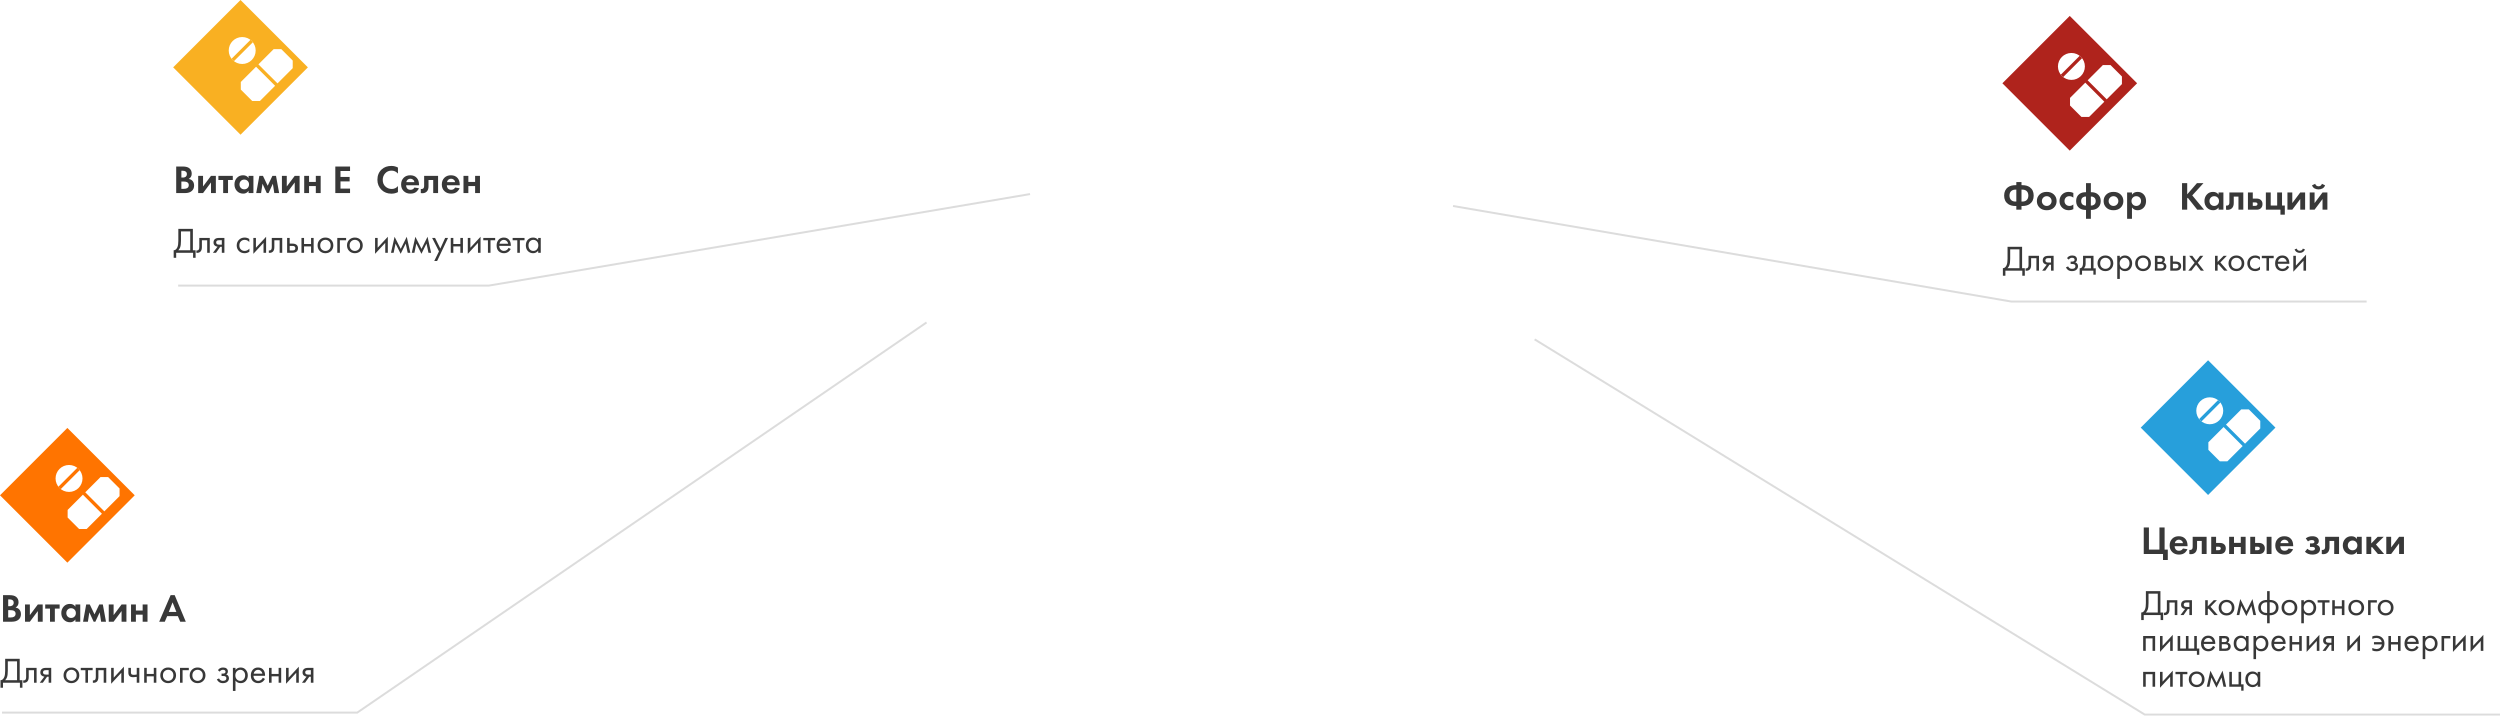 <?xml version="1.0" encoding="UTF-8"?> <svg xmlns="http://www.w3.org/2000/svg" width="1256" height="360" viewBox="0 0 1256 360" fill="none"><path d="M1008.59 123.994H1015.9V134.74H1017.27V138.52H1016.01V136H1007.51V138.52H1006.25V134.74C1006.66 134.752 1007.03 134.608 1007.37 134.308C1007.7 133.996 1007.97 133.6 1008.16 133.12C1008.45 132.388 1008.59 131.338 1008.59 129.97V123.994ZM1009.92 125.254V129.97C1009.92 131.446 1009.78 132.562 1009.49 133.318C1009.29 133.858 1008.98 134.332 1008.57 134.74H1014.57V125.254H1009.92ZM1024.39 128.53V136H1023.09V129.718H1020.43V133.084C1020.43 134.056 1020.24 134.776 1019.85 135.244C1019.42 135.772 1018.82 136.036 1018.05 136.036C1017.96 136.036 1017.83 136.024 1017.66 136V134.812C1017.78 134.836 1017.87 134.848 1017.95 134.848C1018.37 134.848 1018.68 134.686 1018.88 134.362C1019.05 134.098 1019.13 133.672 1019.13 133.084V128.53H1024.39ZM1025.98 136L1028.3 132.922C1028.23 132.922 1028.13 132.91 1027.99 132.886C1027.87 132.862 1027.69 132.802 1027.45 132.706C1027.21 132.61 1027.02 132.484 1026.86 132.328C1026.46 131.956 1026.27 131.458 1026.27 130.834C1026.27 130.126 1026.49 129.568 1026.93 129.16C1027.38 128.74 1028.11 128.53 1029.13 128.53H1031.74V136H1030.44V132.994H1029.65L1027.53 136H1025.98ZM1030.44 131.914V129.682H1029.24C1028.67 129.682 1028.28 129.748 1028.07 129.88C1027.75 130.084 1027.6 130.39 1027.6 130.798C1027.6 131.206 1027.75 131.506 1028.07 131.698C1028.29 131.842 1028.68 131.914 1029.22 131.914H1030.44ZM1039.36 130.438L1038.46 129.7C1038.75 129.28 1039.07 128.968 1039.42 128.764C1039.88 128.488 1040.43 128.35 1041.05 128.35C1041.81 128.35 1042.4 128.524 1042.82 128.872C1043.25 129.244 1043.47 129.718 1043.47 130.294C1043.47 130.99 1043.18 131.512 1042.62 131.86C1042.98 131.944 1043.27 132.106 1043.48 132.346C1043.83 132.718 1044.01 133.174 1044.01 133.714C1044.01 134.518 1043.68 135.16 1043.03 135.64C1042.51 136.024 1041.8 136.216 1040.91 136.216C1040.12 136.216 1039.45 136.006 1038.91 135.586C1038.5 135.286 1038.17 134.86 1037.92 134.308L1039.04 133.84C1039.17 134.176 1039.39 134.458 1039.7 134.686C1040.04 134.938 1040.45 135.064 1040.93 135.064C1041.49 135.064 1041.91 134.968 1042.19 134.776C1042.54 134.548 1042.71 134.2 1042.71 133.732C1042.71 133.348 1042.56 133.06 1042.26 132.868C1042.01 132.7 1041.6 132.616 1041.04 132.616H1040.28V131.428H1040.91C1041.37 131.428 1041.69 131.362 1041.88 131.23C1042.15 131.062 1042.28 130.834 1042.28 130.546C1042.28 130.21 1042.17 129.952 1041.95 129.772C1041.75 129.592 1041.43 129.502 1041 129.502C1040.63 129.502 1040.29 129.598 1039.97 129.79C1039.71 129.958 1039.51 130.174 1039.36 130.438ZM1046.52 128.53H1051.78V134.812H1052.9V137.98H1051.71V136H1046.02V137.98H1044.83V134.812C1045.46 134.8 1045.92 134.476 1046.22 133.84C1046.42 133.42 1046.52 132.76 1046.52 131.86V128.53ZM1050.48 134.812V129.718H1047.82V132.526C1047.82 133.522 1047.52 134.284 1046.92 134.812H1050.48ZM1060.58 135.1C1059.84 135.844 1058.9 136.216 1057.76 136.216C1056.62 136.216 1055.67 135.844 1054.91 135.1C1054.17 134.356 1053.8 133.42 1053.8 132.292C1053.8 131.152 1054.17 130.21 1054.91 129.466C1055.67 128.722 1056.62 128.35 1057.76 128.35C1058.9 128.35 1059.84 128.722 1060.58 129.466C1061.34 130.21 1061.72 131.152 1061.72 132.292C1061.72 133.42 1061.34 134.356 1060.58 135.1ZM1059.61 130.24C1059.11 129.748 1058.49 129.502 1057.76 129.502C1057.02 129.502 1056.4 129.754 1055.88 130.258C1055.38 130.75 1055.13 131.428 1055.13 132.292C1055.13 133.156 1055.39 133.834 1055.9 134.326C1056.42 134.818 1057.04 135.064 1057.76 135.064C1058.48 135.064 1059.09 134.818 1059.61 134.326C1060.13 133.834 1060.38 133.156 1060.38 132.292C1060.38 131.416 1060.13 130.732 1059.61 130.24ZM1065 134.956V140.14H1063.7V128.53H1065V129.574C1065.66 128.758 1066.51 128.35 1067.55 128.35C1068.67 128.35 1069.55 128.746 1070.2 129.538C1070.86 130.318 1071.19 131.242 1071.19 132.31C1071.19 133.39 1070.87 134.314 1070.22 135.082C1069.57 135.838 1068.7 136.216 1067.61 136.216C1066.52 136.216 1065.65 135.796 1065 134.956ZM1067.43 135.064C1068.16 135.064 1068.75 134.8 1069.19 134.272C1069.64 133.732 1069.86 133.078 1069.86 132.31C1069.86 131.446 1069.61 130.762 1069.12 130.258C1068.63 129.754 1068.06 129.502 1067.41 129.502C1066.76 129.502 1066.19 129.754 1065.68 130.258C1065.18 130.762 1064.93 131.44 1064.93 132.292C1064.93 133.072 1065.15 133.732 1065.61 134.272C1066.08 134.8 1066.68 135.064 1067.43 135.064ZM1079.5 135.1C1078.75 135.844 1077.81 136.216 1076.67 136.216C1075.53 136.216 1074.58 135.844 1073.83 135.1C1073.08 134.356 1072.71 133.42 1072.71 132.292C1072.71 131.152 1073.08 130.21 1073.83 129.466C1074.58 128.722 1075.53 128.35 1076.67 128.35C1077.81 128.35 1078.75 128.722 1079.5 129.466C1080.25 130.21 1080.63 131.152 1080.63 132.292C1080.63 133.42 1080.25 134.356 1079.5 135.1ZM1078.52 130.24C1078.02 129.748 1077.4 129.502 1076.67 129.502C1075.94 129.502 1075.31 129.754 1074.8 130.258C1074.29 130.75 1074.04 131.428 1074.04 132.292C1074.04 133.156 1074.3 133.834 1074.82 134.326C1075.33 134.818 1075.95 135.064 1076.67 135.064C1077.39 135.064 1078.01 134.818 1078.52 134.326C1079.04 133.834 1079.3 133.156 1079.3 132.292C1079.3 131.416 1079.04 130.732 1078.52 130.24ZM1082.62 128.53H1085.44C1086.13 128.53 1086.65 128.674 1087.01 128.962C1087.44 129.31 1087.66 129.778 1087.66 130.366C1087.66 131.014 1087.39 131.512 1086.85 131.86C1087.22 131.956 1087.53 132.124 1087.78 132.364C1088.18 132.748 1088.38 133.228 1088.38 133.804C1088.38 134.524 1088.12 135.088 1087.6 135.496C1087.16 135.832 1086.57 136 1085.84 136H1082.62V128.53ZM1083.91 131.572H1085.28C1085.63 131.572 1085.9 131.5 1086.11 131.356C1086.35 131.176 1086.47 130.918 1086.47 130.582C1086.47 130.282 1086.35 130.042 1086.11 129.862C1085.93 129.742 1085.58 129.682 1085.06 129.682H1083.91V131.572ZM1083.91 134.848H1085.51C1086.07 134.848 1086.46 134.764 1086.68 134.596C1086.97 134.38 1087.12 134.104 1087.12 133.768C1087.12 133.408 1086.99 133.126 1086.74 132.922C1086.51 132.742 1086.12 132.652 1085.57 132.652H1083.91V134.848ZM1090.35 136V128.53H1091.65V131.392H1092.98C1094.01 131.392 1094.77 131.638 1095.25 132.13C1095.63 132.514 1095.82 133.036 1095.82 133.696C1095.82 134.392 1095.6 134.95 1095.16 135.37C1094.71 135.79 1093.98 136 1092.96 136H1090.35ZM1091.65 134.848H1092.85C1093.39 134.848 1093.78 134.782 1094 134.65C1094.33 134.434 1094.49 134.116 1094.49 133.696C1094.49 133.264 1094.33 132.952 1094.02 132.76C1093.81 132.616 1093.42 132.544 1092.87 132.544H1091.65V134.848ZM1096.72 136V128.53H1098.02V136H1096.72ZM1099.38 136L1102.56 132.004L1099.85 128.53H1101.43L1103.36 131.068L1105.32 128.53H1106.9L1104.17 132.022L1107.26 136H1105.68L1103.32 132.958L1100.96 136H1099.38ZM1112.83 128.53H1114.13V131.59L1117.15 128.53H1118.74L1115.5 131.86L1119.13 136H1117.44L1114.53 132.724L1114.13 133.102V136H1112.83V128.53ZM1126.39 135.1C1125.65 135.844 1124.71 136.216 1123.57 136.216C1122.43 136.216 1121.48 135.844 1120.72 135.1C1119.98 134.356 1119.61 133.42 1119.61 132.292C1119.61 131.152 1119.98 130.21 1120.72 129.466C1121.48 128.722 1122.43 128.35 1123.57 128.35C1124.71 128.35 1125.65 128.722 1126.39 129.466C1127.15 130.21 1127.53 131.152 1127.53 132.292C1127.53 133.42 1127.15 134.356 1126.39 135.1ZM1125.42 130.24C1124.92 129.748 1124.3 129.502 1123.57 129.502C1122.84 129.502 1122.21 129.754 1121.7 130.258C1121.19 130.75 1120.94 131.428 1120.94 132.292C1120.94 133.156 1121.2 133.834 1121.71 134.326C1122.23 134.818 1122.85 135.064 1123.57 135.064C1124.29 135.064 1124.91 134.818 1125.42 134.326C1125.94 133.834 1126.2 133.156 1126.2 132.292C1126.2 131.416 1125.94 130.732 1125.42 130.24ZM1135.37 129.07V130.618C1134.78 129.874 1134 129.502 1133.03 129.502C1132.29 129.502 1131.67 129.754 1131.15 130.258C1130.64 130.75 1130.38 131.428 1130.38 132.292C1130.38 133.156 1130.64 133.834 1131.15 134.326C1131.67 134.818 1132.29 135.064 1133.01 135.064C1133.97 135.064 1134.77 134.674 1135.42 133.894V135.442C1134.71 135.958 1133.92 136.216 1133.04 136.216C1131.88 136.216 1130.92 135.85 1130.16 135.118C1129.42 134.374 1129.05 133.438 1129.05 132.31C1129.05 131.17 1129.43 130.228 1130.18 129.484C1130.94 128.728 1131.89 128.35 1133.04 128.35C1133.91 128.35 1134.68 128.59 1135.37 129.07ZM1142.3 129.718H1139.96V136H1138.67V129.718H1136.33V128.53H1142.3V129.718ZM1149.03 133.498L1150.11 134.092C1149.86 134.572 1149.56 134.974 1149.2 135.298C1148.51 135.91 1147.68 136.216 1146.71 136.216C1145.7 136.216 1144.83 135.892 1144.1 135.244C1143.38 134.584 1143.02 133.606 1143.02 132.31C1143.02 131.17 1143.35 130.228 1143.99 129.484C1144.65 128.728 1145.54 128.35 1146.64 128.35C1147.89 128.35 1148.83 128.806 1149.47 129.718C1149.97 130.438 1150.2 131.374 1150.17 132.526H1144.35C1144.37 133.282 1144.6 133.894 1145.06 134.362C1145.51 134.83 1146.07 135.064 1146.73 135.064C1147.32 135.064 1147.83 134.884 1148.26 134.524C1148.6 134.236 1148.85 133.894 1149.03 133.498ZM1144.44 131.446H1148.84C1148.73 130.858 1148.47 130.39 1148.06 130.042C1147.67 129.682 1147.19 129.502 1146.64 129.502C1146.1 129.502 1145.62 129.688 1145.2 130.06C1144.79 130.42 1144.54 130.882 1144.44 131.446ZM1152.16 128.53H1153.45V133.462L1158.56 127.954V136H1157.27V131.014L1152.16 136.522V128.53ZM1152.8 125.308L1153.88 124.894C1154.1 125.614 1154.61 125.974 1155.41 125.974C1156.22 125.974 1156.73 125.614 1156.94 124.894L1158.02 125.308C1157.83 125.848 1157.5 126.274 1157.03 126.586C1156.58 126.898 1156.04 127.054 1155.41 127.054C1154.79 127.054 1154.24 126.898 1153.78 126.586C1153.32 126.274 1153 125.848 1152.8 125.308Z" fill="#383838"></path><path d="M1013 105.344V103.504H1012.64C1011.08 103.504 1009.83 103.17 1008.88 102.504C1007.55 101.557 1006.88 100.144 1006.88 98.264C1006.88 96.384 1007.55 94.97 1008.88 94.024C1009.83 93.357 1011.08 93.024 1012.64 93.024H1013V91.464H1015.6V93.024H1015.96C1017.52 93.024 1018.77 93.357 1019.72 94.024C1021.05 94.97 1021.72 96.384 1021.72 98.264C1021.72 100.144 1021.05 101.557 1019.72 102.504C1018.77 103.17 1017.52 103.504 1015.96 103.504H1015.6V105.344H1013ZM1013 101.264V95.264H1012.6C1011.8 95.264 1011.15 95.45 1010.64 95.824C1009.92 96.357 1009.56 97.17 1009.56 98.264C1009.56 99.317 1009.92 100.13 1010.64 100.704C1011.12 101.077 1011.77 101.264 1012.6 101.264H1013ZM1015.6 95.264V101.264H1016C1016.84 101.264 1017.5 101.077 1017.98 100.704C1018.69 100.157 1019.04 99.344 1019.04 98.264C1019.04 97.157 1018.69 96.344 1017.98 95.824C1017.47 95.45 1016.81 95.264 1016 95.264H1015.6ZM1024.78 97.624C1025.66 96.81 1026.83 96.404 1028.28 96.404C1029.73 96.404 1030.9 96.81 1031.78 97.624C1032.75 98.504 1033.24 99.637 1033.24 101.024C1033.24 102.397 1032.75 103.524 1031.78 104.404C1030.9 105.217 1029.73 105.624 1028.28 105.624C1026.83 105.624 1025.66 105.217 1024.78 104.404C1023.81 103.524 1023.32 102.397 1023.32 101.024C1023.32 99.637 1023.81 98.504 1024.78 97.624ZM1026.54 102.744C1027.01 103.224 1027.59 103.464 1028.28 103.464C1028.97 103.464 1029.55 103.224 1030.02 102.744C1030.49 102.264 1030.72 101.69 1030.72 101.024C1030.72 100.344 1030.49 99.764 1030.02 99.284C1029.55 98.804 1028.97 98.564 1028.28 98.564C1027.59 98.564 1027.01 98.804 1026.54 99.284C1026.07 99.764 1025.84 100.344 1025.84 101.024C1025.84 101.69 1026.07 102.264 1026.54 102.744ZM1041.65 96.924V99.324C1041.1 98.817 1040.44 98.564 1039.65 98.564C1038.88 98.564 1038.28 98.804 1037.85 99.284C1037.42 99.75 1037.21 100.324 1037.21 101.004C1037.21 101.71 1037.44 102.297 1037.91 102.764C1038.39 103.23 1039 103.464 1039.73 103.464C1040.45 103.464 1041.09 103.21 1041.65 102.704V105.084C1040.93 105.444 1040.18 105.624 1039.41 105.624C1038.06 105.624 1036.95 105.204 1036.07 104.364C1035.15 103.497 1034.69 102.39 1034.69 101.044C1034.69 99.577 1035.19 98.404 1036.19 97.524C1037.03 96.777 1038.07 96.404 1039.31 96.404C1040.15 96.404 1040.93 96.577 1041.65 96.924ZM1048.01 109.924V105.464H1047.81C1046.58 105.464 1045.57 105.177 1044.77 104.604C1043.62 103.804 1043.05 102.604 1043.05 101.004C1043.05 99.43 1043.62 98.23 1044.77 97.404C1045.57 96.844 1046.58 96.564 1047.81 96.564H1048.01V92.004H1050.45V96.564H1050.65C1051.89 96.564 1052.9 96.844 1053.69 97.404C1054.83 98.23 1055.41 99.43 1055.41 101.004C1055.41 102.604 1054.83 103.804 1053.69 104.604C1052.89 105.177 1051.87 105.464 1050.65 105.464H1050.45V109.924H1048.01ZM1048.01 103.304V98.724C1047.41 98.697 1046.89 98.83 1046.47 99.124C1045.87 99.537 1045.57 100.164 1045.57 101.004C1045.57 101.87 1045.86 102.497 1046.45 102.884C1046.85 103.164 1047.37 103.304 1048.01 103.304ZM1050.45 98.724V103.304C1051.09 103.304 1051.61 103.164 1052.01 102.884C1052.59 102.497 1052.89 101.87 1052.89 101.004C1052.89 100.164 1052.59 99.537 1051.99 99.124C1051.56 98.83 1051.05 98.697 1050.45 98.724ZM1058.32 97.624C1059.2 96.81 1060.36 96.404 1061.82 96.404C1063.27 96.404 1064.44 96.81 1065.32 97.624C1066.29 98.504 1066.78 99.637 1066.78 101.024C1066.78 102.397 1066.29 103.524 1065.32 104.404C1064.44 105.217 1063.27 105.624 1061.82 105.624C1060.36 105.624 1059.2 105.217 1058.32 104.404C1057.34 103.524 1056.86 102.397 1056.86 101.024C1056.86 99.637 1057.34 98.504 1058.32 97.624ZM1060.08 102.744C1060.54 103.224 1061.12 103.464 1061.82 103.464C1062.51 103.464 1063.09 103.224 1063.56 102.744C1064.02 102.264 1064.26 101.69 1064.26 101.024C1064.26 100.344 1064.02 99.764 1063.56 99.284C1063.09 98.804 1062.51 98.564 1061.82 98.564C1061.12 98.564 1060.54 98.804 1060.08 99.284C1059.61 99.764 1059.38 100.344 1059.38 101.024C1059.38 101.69 1059.61 102.264 1060.08 102.744ZM1071.1 104.224V109.924H1068.66V96.684H1071.1V97.804C1071.76 96.87 1072.7 96.404 1073.92 96.404C1075.12 96.404 1076.11 96.79 1076.88 97.564C1077.75 98.43 1078.18 99.577 1078.18 101.004C1078.18 102.47 1077.73 103.637 1076.82 104.504C1076.02 105.25 1075.04 105.624 1073.88 105.624C1072.72 105.624 1071.8 105.157 1071.1 104.224ZM1073.26 98.564C1072.64 98.564 1072.11 98.757 1071.68 99.144C1071.14 99.61 1070.86 100.23 1070.86 101.004C1070.86 101.79 1071.13 102.417 1071.66 102.884C1072.1 103.27 1072.64 103.464 1073.26 103.464C1073.92 103.464 1074.46 103.257 1074.9 102.844C1075.41 102.377 1075.66 101.764 1075.66 101.004C1075.66 100.257 1075.42 99.65 1074.92 99.184C1074.47 98.77 1073.92 98.564 1073.26 98.564Z" fill="#383838"></path><path d="M1098.85 92.004V97.644L1103.75 92.004H1107.03L1101.39 98.164L1107.33 105.344H1103.89L1099.15 99.364L1098.85 99.664V105.344H1096.25V92.004H1098.85ZM1114.6 97.804V96.684H1117.04V105.344H1114.6V104.224C1113.94 105.157 1113.06 105.624 1111.94 105.624C1110.63 105.624 1109.56 105.177 1108.74 104.284C1107.92 103.39 1107.52 102.297 1107.52 101.004C1107.52 99.697 1107.92 98.604 1108.72 97.724C1109.52 96.844 1110.55 96.404 1111.82 96.404C1113.07 96.404 1114 96.87 1114.6 97.804ZM1114.16 99.264C1113.7 98.797 1113.13 98.564 1112.44 98.564C1111.74 98.564 1111.17 98.797 1110.72 99.264C1110.26 99.73 1110.04 100.31 1110.04 101.004C1110.04 101.697 1110.26 102.284 1110.72 102.764C1111.17 103.23 1111.74 103.464 1112.44 103.464C1113.13 103.464 1113.7 103.23 1114.16 102.764C1114.61 102.284 1114.84 101.697 1114.84 101.004C1114.84 100.31 1114.61 99.73 1114.16 99.264ZM1127.04 96.684V105.344H1124.6V98.764H1122.24V101.944C1122.24 103.064 1121.97 103.917 1121.42 104.504C1120.88 105.117 1120.1 105.424 1119.08 105.424C1118.82 105.424 1118.58 105.397 1118.36 105.344V103.264C1118.52 103.29 1118.65 103.304 1118.74 103.304C1119.18 103.304 1119.52 103.164 1119.74 102.884C1119.94 102.644 1120.04 102.277 1120.04 101.784V96.684H1127.04ZM1129.36 96.684H1131.8V99.764H1133.7C1134.72 99.764 1135.49 100.057 1136.02 100.644C1136.46 101.11 1136.68 101.73 1136.68 102.504C1136.68 103.45 1136.38 104.184 1135.76 104.704C1135.27 105.13 1134.62 105.344 1133.82 105.344H1129.36V96.684ZM1131.8 103.424H1132.94C1133.36 103.424 1133.66 103.35 1133.84 103.204C1134.06 103.044 1134.16 102.81 1134.16 102.504C1134.16 102.224 1134.06 102.017 1133.84 101.884C1133.66 101.75 1133.38 101.684 1133 101.684H1131.8V103.424ZM1138.37 105.344V96.684H1140.81V103.264H1144.05V96.684H1146.49V103.264H1147.89V107.864H1145.69V105.344H1138.37ZM1149.21 96.684H1151.65V102.024L1155.65 96.684H1158.09V105.344H1155.65V100.004L1151.65 105.344H1149.21V96.684ZM1160.4 96.684H1162.84V102.024L1166.84 96.684H1169.28V105.344H1166.84V100.004L1162.84 105.344H1160.4V96.684ZM1166.52 92.344L1168.12 93.104C1167.85 93.85 1167.4 94.384 1166.78 94.704C1166.15 95.01 1165.5 95.164 1164.84 95.164C1164.17 95.164 1163.52 95.01 1162.9 94.704C1162.27 94.384 1161.82 93.85 1161.56 93.104L1163.16 92.344C1163.24 92.704 1163.43 93.004 1163.74 93.244C1164.06 93.484 1164.42 93.604 1164.84 93.604C1165.22 93.604 1165.58 93.497 1165.9 93.284C1166.22 93.07 1166.42 92.757 1166.52 92.344Z" fill="#383838"></path><path d="M1073.68 41.84L1039.84 8L1006 41.84L1039.84 75.679L1073.68 41.84Z" fill="#AF231C"></path><path d="M1060.32 32.68L1066.06 38.422V42.25L1058.41 49.908L1048.84 40.338L1056.49 32.68H1060.32Z" fill="white"></path><path d="M1047.64 41.531L1057.21 51.101L1049.55 58.759C1048.05 58.759 1047.22 58.759 1045.72 58.759L1039.98 53.017V49.189L1047.64 41.531Z" fill="white"></path><path d="M1040.68 40.145C1044.42 40.145 1047.45 37.115 1047.45 33.377C1047.45 29.64 1044.42 26.609 1040.68 26.609C1036.94 26.609 1033.91 29.64 1033.91 33.377C1033.91 37.115 1036.94 40.145 1040.68 40.145Z" fill="white"></path><path d="M1044.87 27.991L1035.3 37.562L1036.49 38.759L1046.06 29.188L1044.87 27.991Z" fill="#AF231C"></path><path d="M1078.09 296.994H1085.4V307.74H1086.77V311.52H1085.51V309H1077.01V311.52H1075.75V307.74C1076.16 307.752 1076.53 307.608 1076.87 307.308C1077.2 306.996 1077.47 306.6 1077.66 306.12C1077.95 305.388 1078.09 304.338 1078.09 302.97V296.994ZM1079.42 298.254V302.97C1079.42 304.446 1079.28 305.562 1078.99 306.318C1078.79 306.858 1078.48 307.332 1078.07 307.74H1084.07V298.254H1079.42ZM1093.89 301.53V309H1092.59V302.718H1089.93V306.084C1089.93 307.056 1089.74 307.776 1089.35 308.244C1088.92 308.772 1088.32 309.036 1087.55 309.036C1087.46 309.036 1087.33 309.024 1087.16 309V307.812C1087.28 307.836 1087.37 307.848 1087.45 307.848C1087.87 307.848 1088.18 307.686 1088.38 307.362C1088.55 307.098 1088.63 306.672 1088.63 306.084V301.53H1093.89ZM1095.48 309L1097.8 305.922C1097.73 305.922 1097.63 305.91 1097.49 305.886C1097.37 305.862 1097.19 305.802 1096.95 305.706C1096.71 305.61 1096.52 305.484 1096.36 305.328C1095.96 304.956 1095.77 304.458 1095.77 303.834C1095.77 303.126 1095.99 302.568 1096.43 302.16C1096.88 301.74 1097.61 301.53 1098.63 301.53H1101.24V309H1099.94V305.994H1099.15L1097.03 309H1095.48ZM1099.94 304.914V302.682H1098.74C1098.17 302.682 1097.78 302.748 1097.57 302.88C1097.25 303.084 1097.1 303.39 1097.1 303.798C1097.1 304.206 1097.25 304.506 1097.57 304.698C1097.79 304.842 1098.18 304.914 1098.72 304.914H1099.94ZM1107.89 301.53H1109.19V304.59L1112.21 301.53H1113.79L1110.55 304.86L1114.19 309H1112.5L1109.58 305.724L1109.19 306.102V309H1107.89V301.53ZM1121.45 308.1C1120.71 308.844 1119.76 309.216 1118.62 309.216C1117.48 309.216 1116.54 308.844 1115.78 308.1C1115.04 307.356 1114.66 306.42 1114.66 305.292C1114.66 304.152 1115.04 303.21 1115.78 302.466C1116.54 301.722 1117.48 301.35 1118.62 301.35C1119.76 301.35 1120.71 301.722 1121.45 302.466C1122.21 303.21 1122.58 304.152 1122.58 305.292C1122.58 306.42 1122.21 307.356 1121.45 308.1ZM1120.48 303.24C1119.97 302.748 1119.36 302.502 1118.62 302.502C1117.89 302.502 1117.27 302.754 1116.75 303.258C1116.25 303.75 1116 304.428 1116 305.292C1116 306.156 1116.25 306.834 1116.77 307.326C1117.29 307.818 1117.9 308.064 1118.62 308.064C1119.34 308.064 1119.96 307.818 1120.48 307.326C1120.99 306.834 1121.25 306.156 1121.25 305.292C1121.25 304.416 1120.99 303.732 1120.48 303.24ZM1123.71 309L1125.51 300.954L1128.6 307.038L1131.63 300.954L1133.43 309H1132.1L1131.11 304.374L1128.57 309.522L1125.99 304.374L1125.04 309H1123.71ZM1138.99 313.14V309.126C1137.68 309.126 1136.63 308.802 1135.84 308.154C1134.98 307.446 1134.55 306.48 1134.55 305.256C1134.55 304.032 1134.97 303.072 1135.82 302.376C1136.59 301.728 1137.65 301.404 1138.99 301.404V296.994H1140.29V301.404C1141.63 301.404 1142.69 301.728 1143.46 302.376C1144.31 303.072 1144.73 304.032 1144.73 305.256C1144.73 306.48 1144.3 307.446 1143.44 308.154C1142.65 308.802 1141.6 309.126 1140.29 309.126V313.14H1138.99ZM1138.99 307.974V302.556C1138.14 302.556 1137.47 302.712 1136.99 303.024C1136.25 303.492 1135.88 304.236 1135.88 305.256C1135.88 306.216 1136.23 306.942 1136.92 307.434C1137.43 307.794 1138.12 307.974 1138.99 307.974ZM1140.29 302.556V307.974C1141.16 307.974 1141.85 307.794 1142.36 307.434C1143.05 306.942 1143.4 306.216 1143.4 305.256C1143.4 304.236 1143.03 303.492 1142.29 303.024C1141.81 302.712 1141.14 302.556 1140.29 302.556ZM1153.04 308.1C1152.29 308.844 1151.35 309.216 1150.21 309.216C1149.07 309.216 1148.12 308.844 1147.37 308.1C1146.62 307.356 1146.25 306.42 1146.25 305.292C1146.25 304.152 1146.62 303.21 1147.37 302.466C1148.12 301.722 1149.07 301.35 1150.21 301.35C1151.35 301.35 1152.29 301.722 1153.04 302.466C1153.79 303.21 1154.17 304.152 1154.17 305.292C1154.17 306.42 1153.79 307.356 1153.04 308.1ZM1152.07 303.24C1151.56 302.748 1150.94 302.502 1150.21 302.502C1149.48 302.502 1148.86 302.754 1148.34 303.258C1147.84 303.75 1147.58 304.428 1147.58 305.292C1147.58 306.156 1147.84 306.834 1148.36 307.326C1148.87 307.818 1149.49 308.064 1150.21 308.064C1150.93 308.064 1151.55 307.818 1152.07 307.326C1152.58 306.834 1152.84 306.156 1152.84 305.292C1152.84 304.416 1152.58 303.732 1152.07 303.24ZM1157.46 307.956V313.14H1156.16V301.53H1157.46V302.574C1158.12 301.758 1158.97 301.35 1160.01 301.35C1161.13 301.35 1162.01 301.746 1162.66 302.538C1163.32 303.318 1163.65 304.242 1163.65 305.31C1163.65 306.39 1163.32 307.314 1162.68 308.082C1162.03 308.838 1161.16 309.216 1160.07 309.216C1158.97 309.216 1158.1 308.796 1157.46 307.956ZM1159.89 308.064C1160.62 308.064 1161.21 307.8 1161.65 307.272C1162.09 306.732 1162.32 306.078 1162.32 305.31C1162.32 304.446 1162.07 303.762 1161.58 303.258C1161.09 302.754 1160.52 302.502 1159.87 302.502C1159.22 302.502 1158.64 302.754 1158.14 303.258C1157.64 303.762 1157.38 304.44 1157.38 305.292C1157.38 306.072 1157.61 306.732 1158.07 307.272C1158.54 307.8 1159.14 308.064 1159.89 308.064ZM1170.35 302.718H1168.01V309H1166.72V302.718H1164.38V301.53H1170.35V302.718ZM1171.72 309V301.53H1173.01V304.59H1176.54V301.53H1177.84V309H1176.54V305.778H1173.01V309H1171.72ZM1186.59 308.1C1185.85 308.844 1184.91 309.216 1183.77 309.216C1182.63 309.216 1181.68 308.844 1180.92 308.1C1180.18 307.356 1179.81 306.42 1179.81 305.292C1179.81 304.152 1180.18 303.21 1180.92 302.466C1181.68 301.722 1182.63 301.35 1183.77 301.35C1184.91 301.35 1185.85 301.722 1186.59 302.466C1187.35 303.21 1187.73 304.152 1187.73 305.292C1187.73 306.42 1187.35 307.356 1186.59 308.1ZM1185.62 303.24C1185.12 302.748 1184.5 302.502 1183.77 302.502C1183.04 302.502 1182.41 302.754 1181.9 303.258C1181.39 303.75 1181.14 304.428 1181.14 305.292C1181.14 306.156 1181.4 306.834 1181.91 307.326C1182.43 307.818 1183.05 308.064 1183.77 308.064C1184.49 308.064 1185.11 307.818 1185.62 307.326C1186.14 306.834 1186.4 306.156 1186.4 305.292C1186.4 304.416 1186.14 303.732 1185.62 303.24ZM1189.72 309V301.53H1194.14V302.718H1191.01V309H1189.72ZM1201.38 308.1C1200.63 308.844 1199.69 309.216 1198.55 309.216C1197.41 309.216 1196.46 308.844 1195.71 308.1C1194.96 307.356 1194.59 306.42 1194.59 305.292C1194.59 304.152 1194.96 303.21 1195.71 302.466C1196.46 301.722 1197.41 301.35 1198.55 301.35C1199.69 301.35 1200.63 301.722 1201.38 302.466C1202.13 303.21 1202.51 304.152 1202.51 305.292C1202.51 306.42 1202.13 307.356 1201.38 308.1ZM1200.41 303.24C1199.9 302.748 1199.28 302.502 1198.55 302.502C1197.82 302.502 1197.2 302.754 1196.68 303.258C1196.18 303.75 1195.92 304.428 1195.92 305.292C1195.92 306.156 1196.18 306.834 1196.7 307.326C1197.21 307.818 1197.83 308.064 1198.55 308.064C1199.27 308.064 1199.89 307.818 1200.41 307.326C1200.92 306.834 1201.18 306.156 1201.18 305.292C1201.18 304.416 1200.92 303.732 1200.41 303.24ZM1076.72 319.53H1082.74V327H1081.44V320.718H1078.02V327H1076.72V319.53ZM1085.18 319.53H1086.48V324.462L1091.59 318.954V327H1090.29V322.014L1085.18 327.522V319.53ZM1094.04 327V319.53H1095.33V325.812H1098.21V319.53H1099.51V325.812H1102.39V319.53H1103.69V325.812H1104.91V328.98H1103.72V327H1094.04ZM1111.82 324.498L1112.9 325.092C1112.64 325.572 1112.34 325.974 1111.98 326.298C1111.29 326.91 1110.47 327.216 1109.49 327.216C1108.49 327.216 1107.62 326.892 1106.88 326.244C1106.16 325.584 1105.8 324.606 1105.8 323.31C1105.8 322.17 1106.13 321.228 1106.78 320.484C1107.44 319.728 1108.32 319.35 1109.42 319.35C1110.67 319.35 1111.61 319.806 1112.25 320.718C1112.75 321.438 1112.99 322.374 1112.95 323.526H1107.14C1107.15 324.282 1107.38 324.894 1107.84 325.362C1108.29 325.83 1108.85 326.064 1109.51 326.064C1110.1 326.064 1110.61 325.884 1111.04 325.524C1111.38 325.236 1111.64 324.894 1111.82 324.498ZM1107.23 322.446H1111.62C1111.51 321.858 1111.25 321.39 1110.84 321.042C1110.45 320.682 1109.97 320.502 1109.42 320.502C1108.88 320.502 1108.4 320.688 1107.98 321.06C1107.57 321.42 1107.32 321.882 1107.23 322.446ZM1114.94 319.53H1117.76C1118.45 319.53 1118.97 319.674 1119.33 319.962C1119.76 320.31 1119.98 320.778 1119.98 321.366C1119.98 322.014 1119.71 322.512 1119.17 322.86C1119.54 322.956 1119.85 323.124 1120.1 323.364C1120.5 323.748 1120.7 324.228 1120.7 324.804C1120.7 325.524 1120.44 326.088 1119.92 326.496C1119.48 326.832 1118.89 327 1118.16 327H1114.94V319.53ZM1116.23 322.572H1117.6C1117.95 322.572 1118.23 322.5 1118.43 322.356C1118.67 322.176 1118.79 321.918 1118.79 321.582C1118.79 321.282 1118.67 321.042 1118.43 320.862C1118.25 320.742 1117.9 320.682 1117.39 320.682H1116.23V322.572ZM1116.23 325.848H1117.84C1118.39 325.848 1118.78 325.764 1119.01 325.596C1119.29 325.38 1119.44 325.104 1119.44 324.768C1119.44 324.408 1119.31 324.126 1119.06 323.922C1118.83 323.742 1118.44 323.652 1117.89 323.652H1116.23V325.848ZM1128.4 320.592V319.53H1129.69V327H1128.4V325.956C1127.75 326.796 1126.9 327.216 1125.84 327.216C1124.83 327.216 1123.98 326.868 1123.27 326.172C1122.56 325.476 1122.21 324.504 1122.21 323.256C1122.21 322.032 1122.55 321.078 1123.25 320.394C1123.96 319.698 1124.82 319.35 1125.84 319.35C1126.92 319.35 1127.77 319.764 1128.4 320.592ZM1125.99 320.502C1125.3 320.502 1124.72 320.748 1124.24 321.24C1123.77 321.72 1123.54 322.392 1123.54 323.256C1123.54 324.084 1123.75 324.762 1124.19 325.29C1124.63 325.806 1125.23 326.064 1125.99 326.064C1126.74 326.064 1127.34 325.794 1127.79 325.254C1128.24 324.714 1128.47 324.054 1128.47 323.274C1128.47 322.386 1128.22 321.702 1127.71 321.222C1127.21 320.742 1126.63 320.502 1125.99 320.502ZM1133.44 325.956V331.14H1132.15V319.53H1133.44V320.574C1134.1 319.758 1134.96 319.35 1136 319.35C1137.12 319.35 1138 319.746 1138.65 320.538C1139.31 321.318 1139.64 322.242 1139.64 323.31C1139.64 324.39 1139.31 325.314 1138.66 326.082C1138.02 326.838 1137.15 327.216 1136.05 327.216C1134.96 327.216 1134.09 326.796 1133.44 325.956ZM1135.87 326.064C1136.61 326.064 1137.19 325.8 1137.64 325.272C1138.08 324.732 1138.3 324.078 1138.3 323.31C1138.3 322.446 1138.06 321.762 1137.57 321.258C1137.07 320.754 1136.5 320.502 1135.86 320.502C1135.21 320.502 1134.63 320.754 1134.13 321.258C1133.62 321.762 1133.37 322.44 1133.37 323.292C1133.37 324.072 1133.6 324.732 1134.06 325.272C1134.52 325.8 1135.13 326.064 1135.87 326.064ZM1147.17 324.498L1148.25 325.092C1147.99 325.572 1147.69 325.974 1147.33 326.298C1146.64 326.91 1145.82 327.216 1144.84 327.216C1143.84 327.216 1142.97 326.892 1142.23 326.244C1141.51 325.584 1141.15 324.606 1141.15 323.31C1141.15 322.17 1141.48 321.228 1142.13 320.484C1142.79 319.728 1143.67 319.35 1144.77 319.35C1146.02 319.35 1146.96 319.806 1147.6 320.718C1148.1 321.438 1148.34 322.374 1148.3 323.526H1142.49C1142.5 324.282 1142.73 324.894 1143.19 325.362C1143.64 325.83 1144.2 326.064 1144.86 326.064C1145.45 326.064 1145.96 325.884 1146.39 325.524C1146.73 325.236 1146.99 324.894 1147.17 324.498ZM1142.58 322.446H1146.97C1146.86 321.858 1146.6 321.39 1146.19 321.042C1145.8 320.682 1145.32 320.502 1144.77 320.502C1144.23 320.502 1143.75 320.688 1143.33 321.06C1142.92 321.42 1142.67 321.882 1142.58 322.446ZM1150.29 327V319.53H1151.58V322.59H1155.11V319.53H1156.41V327H1155.11V323.778H1151.58V327H1150.29ZM1158.85 319.53H1160.15V324.462L1165.26 318.954V327H1163.96V322.014L1158.85 327.522V319.53ZM1166.84 327L1169.17 323.922C1169.09 323.922 1168.99 323.91 1168.86 323.886C1168.74 323.862 1168.56 323.802 1168.32 323.706C1168.08 323.61 1167.88 323.484 1167.73 323.328C1167.33 322.956 1167.13 322.458 1167.13 321.834C1167.13 321.126 1167.35 320.568 1167.8 320.16C1168.24 319.74 1168.97 319.53 1169.99 319.53H1172.6V327H1171.31V323.994H1170.52L1168.39 327H1166.84ZM1171.31 322.914V320.682H1170.1C1169.54 320.682 1169.15 320.748 1168.93 320.88C1168.62 321.084 1168.46 321.39 1168.46 321.798C1168.46 322.206 1168.62 322.506 1168.93 322.698C1169.16 322.842 1169.54 322.914 1170.08 322.914H1171.31ZM1179.26 319.53H1180.55V324.462L1185.67 318.954V327H1184.37V322.014L1179.26 327.522V319.53ZM1191.85 320.988V319.728C1192.47 319.476 1193.15 319.35 1193.88 319.35C1195.14 319.35 1196.13 319.716 1196.85 320.448C1197.59 321.18 1197.95 322.134 1197.95 323.31C1197.95 324.45 1197.58 325.386 1196.84 326.118C1196.1 326.85 1195.15 327.216 1193.97 327.216C1193.23 327.216 1192.52 327.078 1191.85 326.802V325.542C1192.51 325.89 1193.21 326.064 1193.96 326.064C1194.65 326.064 1195.25 325.854 1195.76 325.434C1196.26 325.002 1196.55 324.444 1196.62 323.76H1192.68V322.608H1196.62C1196.48 321.948 1196.16 321.432 1195.67 321.06C1195.17 320.688 1194.6 320.502 1193.94 320.502C1193.24 320.502 1192.55 320.664 1191.85 320.988ZM1199.93 327V319.53H1201.23V322.59H1204.75V319.53H1206.05V327H1204.75V323.778H1201.23V327H1199.93ZM1214.03 324.498L1215.11 325.092C1214.86 325.572 1214.56 325.974 1214.2 326.298C1213.51 326.91 1212.68 327.216 1211.71 327.216C1210.7 327.216 1209.83 326.892 1209.1 326.244C1208.38 325.584 1208.02 324.606 1208.02 323.31C1208.02 322.17 1208.35 321.228 1208.99 320.484C1209.65 319.728 1210.54 319.35 1211.64 319.35C1212.89 319.35 1213.83 319.806 1214.47 320.718C1214.97 321.438 1215.2 322.374 1215.17 323.526H1209.35C1209.37 324.282 1209.6 324.894 1210.06 325.362C1210.51 325.83 1211.07 326.064 1211.73 326.064C1212.32 326.064 1212.83 325.884 1213.26 325.524C1213.6 325.236 1213.85 324.894 1214.03 324.498ZM1209.44 322.446H1213.84C1213.73 321.858 1213.47 321.39 1213.06 321.042C1212.67 320.682 1212.19 320.502 1211.64 320.502C1211.1 320.502 1210.62 320.688 1210.2 321.06C1209.79 321.42 1209.54 321.882 1209.44 322.446ZM1218.45 325.956V331.14H1217.16V319.53H1218.45V320.574C1219.11 319.758 1219.96 319.35 1221.01 319.35C1222.12 319.35 1223.01 319.746 1223.65 320.538C1224.31 321.318 1224.64 322.242 1224.64 323.31C1224.64 324.39 1224.32 325.314 1223.67 326.082C1223.02 326.838 1222.15 327.216 1221.06 327.216C1219.97 327.216 1219.1 326.796 1218.45 325.956ZM1220.88 326.064C1221.61 326.064 1222.2 325.8 1222.65 325.272C1223.09 324.732 1223.31 324.078 1223.31 323.31C1223.31 322.446 1223.07 321.762 1222.57 321.258C1222.08 320.754 1221.51 320.502 1220.86 320.502C1220.22 320.502 1219.64 320.754 1219.14 321.258C1218.63 321.762 1218.38 322.44 1218.38 323.292C1218.38 324.072 1218.61 324.732 1219.06 325.272C1219.53 325.8 1220.14 326.064 1220.88 326.064ZM1226.63 327V319.53H1231.06V320.718H1227.93V327H1226.63ZM1232.36 319.53H1233.66V324.462L1238.77 318.954V327H1237.47V322.014L1232.36 327.522V319.53ZM1241.22 319.53H1242.52V324.462L1247.63 318.954V327H1246.33V322.014L1241.22 327.522V319.53ZM1076.72 337.53H1082.74V345H1081.44V338.718H1078.02V345H1076.72V337.53ZM1085.18 337.53H1086.48V342.462L1091.59 336.954V345H1090.29V340.014L1085.18 345.522V337.53ZM1098.93 338.718H1096.59V345H1095.3V338.718H1092.96V337.53H1098.93V338.718ZM1106.44 344.1C1105.69 344.844 1104.75 345.216 1103.61 345.216C1102.47 345.216 1101.52 344.844 1100.77 344.1C1100.02 343.356 1099.65 342.42 1099.65 341.292C1099.65 340.152 1100.02 339.21 1100.77 338.466C1101.52 337.722 1102.47 337.35 1103.61 337.35C1104.75 337.35 1105.69 337.722 1106.44 338.466C1107.19 339.21 1107.57 340.152 1107.57 341.292C1107.57 342.42 1107.19 343.356 1106.44 344.1ZM1105.47 339.24C1104.96 338.748 1104.34 338.502 1103.61 338.502C1102.88 338.502 1102.26 338.754 1101.74 339.258C1101.24 339.75 1100.98 340.428 1100.98 341.292C1100.98 342.156 1101.24 342.834 1101.76 343.326C1102.27 343.818 1102.89 344.064 1103.61 344.064C1104.33 344.064 1104.95 343.818 1105.47 343.326C1105.98 342.834 1106.24 342.156 1106.24 341.292C1106.24 340.416 1105.98 339.732 1105.47 339.24ZM1108.7 345L1110.5 336.954L1113.59 343.038L1116.62 336.954L1118.42 345H1117.08L1116.09 340.374L1113.56 345.522L1110.98 340.374L1110.03 345H1108.7ZM1120 345V337.53H1121.3V343.812H1124.65V337.53H1125.94V343.812H1127.17V346.98H1125.98V345H1120ZM1134.25 338.592V337.53H1135.55V345H1134.25V343.956C1133.6 344.796 1132.75 345.216 1131.69 345.216C1130.69 345.216 1129.83 344.868 1129.12 344.172C1128.41 343.476 1128.06 342.504 1128.06 341.256C1128.06 340.032 1128.41 339.078 1129.1 338.394C1129.81 337.698 1130.67 337.35 1131.69 337.35C1132.77 337.35 1133.63 337.764 1134.25 338.592ZM1131.84 338.502C1131.15 338.502 1130.57 338.748 1130.09 339.24C1129.62 339.72 1129.39 340.392 1129.39 341.256C1129.39 342.084 1129.61 342.762 1130.04 343.29C1130.48 343.806 1131.08 344.064 1131.84 344.064C1132.59 344.064 1133.19 343.794 1133.64 343.254C1134.09 342.714 1134.32 342.054 1134.32 341.274C1134.32 340.386 1134.07 339.702 1133.57 339.222C1133.06 338.742 1132.49 338.502 1131.84 338.502Z" fill="#383838"></path><path d="M1077.02 278.344V265.004H1079.62V276.104H1084.9V265.004H1087.5V276.104H1089.1V281.344H1086.7V278.344H1077.02ZM1096.73 275.564L1098.97 275.924C1098.88 276.164 1098.75 276.404 1098.59 276.644C1098.44 276.87 1098.21 277.157 1097.89 277.504C1097.57 277.837 1097.14 278.11 1096.59 278.324C1096.04 278.524 1095.42 278.624 1094.71 278.624C1093.35 278.624 1092.24 278.217 1091.39 277.404C1090.48 276.55 1090.03 275.424 1090.03 274.024C1090.03 272.637 1090.47 271.504 1091.35 270.624C1092.18 269.81 1093.26 269.404 1094.61 269.404C1096.08 269.404 1097.2 269.877 1097.99 270.824C1098.68 271.65 1099.03 272.784 1099.03 274.224V274.424H1092.55C1092.55 275.01 1092.69 275.497 1092.97 275.884C1093.37 276.43 1093.95 276.704 1094.71 276.704C1095.62 276.704 1096.29 276.324 1096.73 275.564ZM1092.63 272.864H1096.73C1096.64 272.304 1096.39 271.877 1095.99 271.584C1095.6 271.277 1095.16 271.124 1094.67 271.124C1094.19 271.124 1093.75 271.277 1093.35 271.584C1092.96 271.89 1092.72 272.317 1092.63 272.864ZM1108.6 269.684V278.344H1106.16V271.764H1103.8V274.944C1103.8 276.064 1103.52 276.917 1102.98 277.504C1102.43 278.117 1101.65 278.424 1100.64 278.424C1100.37 278.424 1100.13 278.397 1099.92 278.344V276.264C1100.08 276.29 1100.2 276.304 1100.3 276.304C1100.74 276.304 1101.07 276.164 1101.3 275.884C1101.5 275.644 1101.6 275.277 1101.6 274.784V269.684H1108.6ZM1110.92 269.684H1113.36V272.764H1115.26C1116.27 272.764 1117.04 273.057 1117.58 273.644C1118.02 274.11 1118.24 274.73 1118.24 275.504C1118.24 276.45 1117.93 277.184 1117.32 277.704C1116.82 278.13 1116.18 278.344 1115.38 278.344H1110.92V269.684ZM1113.36 276.424H1114.5C1114.91 276.424 1115.21 276.35 1115.4 276.204C1115.61 276.044 1115.72 275.81 1115.72 275.504C1115.72 275.224 1115.61 275.017 1115.4 274.884C1115.21 274.75 1114.93 274.684 1114.56 274.684H1113.36V276.424ZM1119.92 278.344V269.684H1122.36V272.744H1125.76V269.684H1128.2V278.344H1125.76V274.824H1122.36V278.344H1119.92ZM1130.53 269.684H1132.97V272.764H1134.87C1135.88 272.764 1136.65 273.057 1137.19 273.644C1137.63 274.11 1137.85 274.73 1137.85 275.504C1137.85 276.45 1137.54 277.184 1136.93 277.704C1136.43 278.13 1135.79 278.344 1134.99 278.344H1130.53V269.684ZM1132.97 276.424H1134.11C1134.52 276.424 1134.82 276.35 1135.01 276.204C1135.22 276.044 1135.33 275.81 1135.33 275.504C1135.33 275.224 1135.22 275.017 1135.01 274.884C1134.82 274.75 1134.54 274.684 1134.17 274.684H1132.97V276.424ZM1138.77 269.684H1141.21V278.344H1138.77V269.684ZM1149.8 275.564L1152.04 275.924C1151.94 276.164 1151.82 276.404 1151.66 276.644C1151.51 276.87 1151.28 277.157 1150.96 277.504C1150.64 277.837 1150.2 278.11 1149.66 278.324C1149.11 278.524 1148.48 278.624 1147.78 278.624C1146.42 278.624 1145.31 278.217 1144.46 277.404C1143.55 276.55 1143.1 275.424 1143.1 274.024C1143.1 272.637 1143.54 271.504 1144.42 270.624C1145.24 269.81 1146.33 269.404 1147.68 269.404C1149.14 269.404 1150.27 269.877 1151.06 270.824C1151.75 271.65 1152.1 272.784 1152.1 274.224V274.424H1145.62C1145.62 275.01 1145.76 275.497 1146.04 275.884C1146.44 276.43 1147.02 276.704 1147.78 276.704C1148.68 276.704 1149.36 276.324 1149.8 275.564ZM1145.7 272.864H1149.8C1149.7 272.304 1149.46 271.877 1149.06 271.584C1148.67 271.277 1148.23 271.124 1147.74 271.124C1147.26 271.124 1146.82 271.277 1146.42 271.584C1146.03 271.89 1145.79 272.317 1145.7 272.864ZM1159.53 272.004L1158.41 270.484C1159.32 269.764 1160.41 269.404 1161.69 269.404C1162.67 269.404 1163.43 269.597 1163.99 269.984C1164.65 270.424 1164.97 271.037 1164.97 271.824C1164.97 272.624 1164.57 273.244 1163.77 273.684C1164.2 273.79 1164.58 273.984 1164.91 274.264C1165.35 274.664 1165.57 275.197 1165.57 275.864C1165.57 276.704 1165.24 277.37 1164.57 277.864C1163.91 278.37 1162.96 278.624 1161.73 278.624C1160.19 278.624 1158.95 278.144 1158.01 277.184L1159.21 275.704C1159.87 276.317 1160.64 276.624 1161.53 276.624C1162.09 276.624 1162.49 276.524 1162.71 276.324C1162.94 276.124 1163.05 275.897 1163.05 275.644C1163.05 275.324 1162.9 275.084 1162.59 274.924C1162.38 274.817 1162.03 274.764 1161.55 274.764H1160.53V273.004H1161.51C1161.95 273.004 1162.27 272.937 1162.47 272.804C1162.67 272.67 1162.77 272.47 1162.77 272.204C1162.77 271.617 1162.33 271.324 1161.45 271.324C1160.71 271.324 1160.07 271.55 1159.53 272.004ZM1175.14 269.684V278.344H1172.7V271.764H1170.34V274.944C1170.34 276.064 1170.07 276.917 1169.52 277.504C1168.97 278.117 1168.19 278.424 1167.18 278.424C1166.91 278.424 1166.67 278.397 1166.46 278.344V276.264C1166.62 276.29 1166.75 276.304 1166.84 276.304C1167.28 276.304 1167.61 276.164 1167.84 275.884C1168.04 275.644 1168.14 275.277 1168.14 274.784V269.684H1175.14ZM1184.1 270.804V269.684H1186.54V278.344H1184.1V277.224C1183.45 278.157 1182.56 278.624 1181.44 278.624C1180.13 278.624 1179.07 278.177 1178.24 277.284C1177.43 276.39 1177.02 275.297 1177.02 274.004C1177.02 272.697 1177.42 271.604 1178.22 270.724C1179.02 269.844 1180.05 269.404 1181.32 269.404C1182.57 269.404 1183.5 269.87 1184.1 270.804ZM1183.66 272.264C1183.21 271.797 1182.63 271.564 1181.94 271.564C1181.25 271.564 1180.67 271.797 1180.22 272.264C1179.77 272.73 1179.54 273.31 1179.54 274.004C1179.54 274.697 1179.77 275.284 1180.22 275.764C1180.67 276.23 1181.25 276.464 1181.94 276.464C1182.63 276.464 1183.21 276.23 1183.66 275.764C1184.11 275.284 1184.34 274.697 1184.34 274.004C1184.34 273.31 1184.11 272.73 1183.66 272.264ZM1188.87 269.684H1191.31V273.044L1194.55 269.684H1197.59L1193.67 273.544L1197.79 278.344H1194.67L1191.67 274.764L1191.31 275.124V278.344H1188.87V269.684ZM1198.87 269.684H1201.31V275.024L1205.31 269.684H1207.75V278.344H1205.31V273.004L1201.31 278.344H1198.87V269.684Z" fill="#383838"></path><path d="M1143.18 214.84L1109.34 181L1075.5 214.84L1109.34 248.679L1143.18 214.84Z" fill="#279FDB"></path><path d="M1129.82 205.68L1135.56 211.422V215.25L1127.91 222.908L1118.34 213.338L1125.99 205.68H1129.82Z" fill="white"></path><path d="M1117.14 214.531L1126.71 224.101L1119.05 231.759C1117.55 231.759 1116.72 231.759 1115.22 231.759L1109.48 226.017V222.189L1117.14 214.531Z" fill="white"></path><path d="M1110.18 213.145C1113.92 213.145 1116.95 210.115 1116.95 206.377C1116.95 202.64 1113.92 199.609 1110.18 199.609C1106.44 199.609 1103.41 202.64 1103.41 206.377C1103.41 210.115 1106.44 213.145 1110.18 213.145Z" fill="white"></path><path d="M1114.37 200.991L1104.8 210.562L1105.99 211.759L1115.56 202.188L1114.37 200.991Z" fill="#279FDB"></path><path d="M89.592 114.994H96.9V125.74H98.268V129.52H97.008V127H88.512V129.52H87.252V125.74C87.66 125.752 88.032 125.608 88.368 125.308C88.704 124.996 88.968 124.6 89.16 124.12C89.448 123.388 89.592 122.338 89.592 120.97V114.994ZM90.924 116.254V120.97C90.924 122.446 90.78 123.562 90.492 124.318C90.288 124.858 89.982 125.332 89.574 125.74H95.568V116.254H90.924ZM105.39 119.53V127H104.094V120.718H101.43V124.084C101.43 125.056 101.238 125.776 100.854 126.244C100.422 126.772 99.822 127.036 99.054 127.036C98.958 127.036 98.826 127.024 98.658 127V125.812C98.778 125.836 98.874 125.848 98.946 125.848C99.366 125.848 99.678 125.686 99.882 125.362C100.05 125.098 100.134 124.672 100.134 124.084V119.53H105.39ZM106.977 127L109.299 123.922C109.227 123.922 109.125 123.91 108.993 123.886C108.873 123.862 108.693 123.802 108.453 123.706C108.213 123.61 108.015 123.484 107.859 123.328C107.463 122.956 107.265 122.458 107.265 121.834C107.265 121.126 107.487 120.568 107.931 120.16C108.375 119.74 109.107 119.53 110.127 119.53H112.737V127H111.441V123.994H110.649L108.525 127H106.977ZM111.441 122.914V120.682H110.235C109.671 120.682 109.281 120.748 109.065 120.88C108.753 121.084 108.597 121.39 108.597 121.798C108.597 122.206 108.753 122.506 109.065 122.698C109.293 122.842 109.677 122.914 110.217 122.914H111.441ZM125.24 120.07V121.618C124.652 120.874 123.872 120.502 122.9 120.502C122.168 120.502 121.544 120.754 121.028 121.258C120.512 121.75 120.254 122.428 120.254 123.292C120.254 124.156 120.512 124.834 121.028 125.326C121.544 125.818 122.162 126.064 122.882 126.064C123.842 126.064 124.646 125.674 125.294 124.894V126.442C124.586 126.958 123.794 127.216 122.918 127.216C121.754 127.216 120.794 126.85 120.038 126.118C119.294 125.374 118.922 124.438 118.922 123.31C118.922 122.17 119.3 121.228 120.056 120.484C120.812 119.728 121.766 119.35 122.918 119.35C123.782 119.35 124.556 119.59 125.24 120.07ZM127.283 119.53H128.579V124.462L133.691 118.954V127H132.395V122.014L127.283 127.522V119.53ZM141.794 119.53V127H140.498V120.718H137.834V124.084C137.834 125.056 137.642 125.776 137.258 126.244C136.826 126.772 136.226 127.036 135.458 127.036C135.362 127.036 135.23 127.024 135.062 127V125.812C135.182 125.836 135.278 125.848 135.35 125.848C135.77 125.848 136.082 125.686 136.286 125.362C136.454 125.098 136.538 124.672 136.538 124.084V119.53H141.794ZM144.245 127V119.53H145.541V122.392H146.873C147.905 122.392 148.661 122.638 149.141 123.13C149.525 123.514 149.717 124.036 149.717 124.696C149.717 125.392 149.495 125.95 149.051 126.37C148.607 126.79 147.875 127 146.855 127H144.245ZM145.541 125.848H146.747C147.287 125.848 147.671 125.782 147.899 125.65C148.223 125.434 148.385 125.116 148.385 124.696C148.385 124.264 148.229 123.952 147.917 123.76C147.701 123.616 147.317 123.544 146.765 123.544H145.541V125.848ZM151.453 127V119.53H152.749V122.59H156.277V119.53H157.573V127H156.277V123.778H152.749V127H151.453ZM166.331 126.1C165.587 126.844 164.645 127.216 163.505 127.216C162.365 127.216 161.417 126.844 160.661 126.1C159.917 125.356 159.545 124.42 159.545 123.292C159.545 122.152 159.917 121.21 160.661 120.466C161.417 119.722 162.365 119.35 163.505 119.35C164.645 119.35 165.587 119.722 166.331 120.466C167.087 121.21 167.465 122.152 167.465 123.292C167.465 124.42 167.087 125.356 166.331 126.1ZM165.359 121.24C164.855 120.748 164.237 120.502 163.505 120.502C162.773 120.502 162.149 120.754 161.633 121.258C161.129 121.75 160.877 122.428 160.877 123.292C160.877 124.156 161.135 124.834 161.651 125.326C162.167 125.818 162.785 126.064 163.505 126.064C164.225 126.064 164.843 125.818 165.359 125.326C165.875 124.834 166.133 124.156 166.133 123.292C166.133 122.416 165.875 121.732 165.359 121.24ZM169.453 127V119.53H173.881V120.718H170.749V127H169.453ZM181.114 126.1C180.37 126.844 179.428 127.216 178.288 127.216C177.148 127.216 176.2 126.844 175.444 126.1C174.7 125.356 174.328 124.42 174.328 123.292C174.328 122.152 174.7 121.21 175.444 120.466C176.2 119.722 177.148 119.35 178.288 119.35C179.428 119.35 180.37 119.722 181.114 120.466C181.87 121.21 182.248 122.152 182.248 123.292C182.248 124.42 181.87 125.356 181.114 126.1ZM180.142 121.24C179.638 120.748 179.02 120.502 178.288 120.502C177.556 120.502 176.932 120.754 176.416 121.258C175.912 121.75 175.66 122.428 175.66 123.292C175.66 124.156 175.918 124.834 176.434 125.326C176.95 125.818 177.568 126.064 178.288 126.064C179.008 126.064 179.626 125.818 180.142 125.326C180.658 124.834 180.916 124.156 180.916 123.292C180.916 122.416 180.658 121.732 180.142 121.24ZM188.437 119.53H189.733V124.462L194.845 118.954V127H193.549V122.014L188.437 127.522V119.53ZM196.432 127L198.232 118.954L201.328 125.038L204.352 118.954L206.152 127H204.82L203.83 122.374L201.292 127.522L198.718 122.374L197.764 127H196.432ZM206.874 127L208.674 118.954L211.77 125.038L214.794 118.954L216.594 127H215.262L214.272 122.374L211.734 127.522L209.16 122.374L208.206 127H206.874ZM218.161 131.14L220.537 126.298L217.099 119.53H218.575L221.221 124.876L223.651 119.53H225.091L219.601 131.14H218.161ZM226.458 127V119.53H227.754V122.59H231.282V119.53H232.578V127H231.282V123.778H227.754V127H226.458ZM235.019 119.53H236.315V124.462L241.427 118.954V127H240.131V122.014L235.019 127.522V119.53ZM248.774 120.718H246.434V127H245.138V120.718H242.798V119.53H248.774V120.718ZM255.504 124.498L256.584 125.092C256.332 125.572 256.026 125.974 255.666 126.298C254.982 126.91 254.154 127.216 253.182 127.216C252.174 127.216 251.304 126.892 250.572 126.244C249.852 125.584 249.492 124.606 249.492 123.31C249.492 122.17 249.816 121.228 250.464 120.484C251.124 119.728 252.006 119.35 253.11 119.35C254.358 119.35 255.3 119.806 255.936 120.718C256.44 121.438 256.674 122.374 256.638 123.526H250.824C250.836 124.282 251.07 124.894 251.526 125.362C251.982 125.83 252.54 126.064 253.2 126.064C253.788 126.064 254.298 125.884 254.73 125.524C255.066 125.236 255.324 124.894 255.504 124.498ZM250.914 122.446H255.306C255.198 121.858 254.94 121.39 254.532 121.042C254.136 120.682 253.662 120.502 253.11 120.502C252.57 120.502 252.09 120.688 251.67 121.06C251.262 121.42 251.01 121.882 250.914 122.446ZM263.522 120.718H261.182V127H259.886V120.718H257.546V119.53H263.522V120.718ZM270.38 120.592V119.53H271.676V127H270.38V125.956C269.732 126.796 268.88 127.216 267.824 127.216C266.816 127.216 265.958 126.868 265.25 126.172C264.542 125.476 264.188 124.504 264.188 123.256C264.188 122.032 264.536 121.078 265.232 120.394C265.94 119.698 266.804 119.35 267.824 119.35C268.904 119.35 269.756 119.764 270.38 120.592ZM267.968 120.502C267.284 120.502 266.702 120.748 266.222 121.24C265.754 121.72 265.52 122.392 265.52 123.256C265.52 124.084 265.736 124.762 266.168 125.29C266.612 125.806 267.212 126.064 267.968 126.064C268.724 126.064 269.324 125.794 269.768 125.254C270.224 124.714 270.452 124.054 270.452 123.274C270.452 122.386 270.2 121.702 269.696 121.222C269.192 120.742 268.616 120.502 267.968 120.502Z" fill="#383838"></path><path d="M88.52 83.66H91.82C93.273 83.66 94.36 83.94 95.08 84.5C95.907 85.14 96.32 86.06 96.32 87.26C96.32 88.447 95.82 89.32 94.82 89.88C95.5 89.987 96.08 90.267 96.56 90.72C97.2 91.333 97.52 92.167 97.52 93.22C97.52 94.34 97.14 95.24 96.38 95.92C95.567 96.64 94.44 97 93 97H88.52V83.66ZM91.12 85.78V89.2H91.86C91.993 89.2 92.113 89.2 92.22 89.2C92.34 89.187 92.507 89.147 92.72 89.08C92.947 89.013 93.133 88.927 93.28 88.82C93.44 88.7 93.58 88.527 93.7 88.3C93.82 88.06 93.88 87.78 93.88 87.46C93.88 86.887 93.693 86.467 93.32 86.2C92.947 85.92 92.467 85.78 91.88 85.78H91.12ZM91.12 91.2V94.88H92.24C93.013 94.88 93.607 94.76 94.02 94.52C94.567 94.2 94.84 93.687 94.84 92.98C94.84 92.26 94.513 91.753 93.86 91.46C93.487 91.287 92.893 91.2 92.08 91.2H91.12ZM99.566 88.34H102.006V93.68L106.006 88.34H108.446V97H106.006V91.66L102.006 97H99.566V88.34ZM116.958 90.42H114.558V97H112.118V90.42H109.718V88.34H116.958V90.42ZM124.878 89.46V88.34H127.318V97H124.878V95.88C124.225 96.813 123.338 97.28 122.218 97.28C120.911 97.28 119.845 96.833 119.018 95.94C118.205 95.047 117.798 93.953 117.798 92.66C117.798 91.353 118.198 90.26 118.998 89.38C119.798 88.5 120.831 88.06 122.098 88.06C123.351 88.06 124.278 88.527 124.878 89.46ZM124.438 90.92C123.985 90.453 123.411 90.22 122.718 90.22C122.025 90.22 121.451 90.453 120.998 90.92C120.545 91.387 120.318 91.967 120.318 92.66C120.318 93.353 120.545 93.94 120.998 94.42C121.451 94.887 122.025 95.12 122.718 95.12C123.411 95.12 123.985 94.887 124.438 94.42C124.891 93.94 125.118 93.353 125.118 92.66C125.118 91.967 124.891 91.387 124.438 90.92ZM128.724 97L130.304 88.34H132.104L134.484 93.32L136.864 88.34H138.664L140.244 97H137.804L137.084 92.3L134.924 97H134.044L131.884 92.3L131.164 97H128.724ZM141.637 88.34H144.077V93.68L148.077 88.34H150.517V97H148.077V91.66L144.077 97H141.637V88.34ZM152.828 97V88.34H155.268V91.4H158.668V88.34H161.108V97H158.668V93.48H155.268V97H152.828ZM175.861 83.66V85.9H171.061V88.88H175.661V91.12H171.061V94.76H175.861V97H168.461V83.66H175.861Z" fill="#383838"></path><path d="M199.927 93.48V96.52C198.94 97.04 197.84 97.3 196.627 97.3C194.68 97.3 193.053 96.68 191.747 95.44C190.32 94.067 189.607 92.367 189.607 90.34C189.607 88.18 190.32 86.44 191.747 85.12C193 83.947 194.633 83.36 196.647 83.36C197.82 83.36 198.913 83.633 199.927 84.18V87.22C199.06 86.22 197.987 85.72 196.707 85.72C195.4 85.72 194.333 86.18 193.507 87.1C192.693 88.007 192.287 89.1 192.287 90.38C192.287 91.78 192.74 92.893 193.647 93.72C194.553 94.533 195.607 94.94 196.807 94.94C198.06 94.94 199.1 94.453 199.927 93.48ZM208.217 94.22L210.457 94.58C210.364 94.82 210.237 95.06 210.077 95.3C209.93 95.527 209.697 95.813 209.377 96.16C209.057 96.493 208.624 96.767 208.077 96.98C207.53 97.18 206.904 97.28 206.197 97.28C204.837 97.28 203.73 96.873 202.877 96.06C201.97 95.207 201.517 94.08 201.517 92.68C201.517 91.293 201.957 90.16 202.837 89.28C203.664 88.467 204.75 88.06 206.097 88.06C207.564 88.06 208.69 88.533 209.477 89.48C210.17 90.307 210.517 91.44 210.517 92.88V93.08H204.037C204.037 93.667 204.177 94.153 204.457 94.54C204.857 95.087 205.437 95.36 206.197 95.36C207.104 95.36 207.777 94.98 208.217 94.22ZM204.117 91.52H208.217C208.124 90.96 207.877 90.533 207.477 90.24C207.09 89.933 206.65 89.78 206.157 89.78C205.677 89.78 205.237 89.933 204.837 90.24C204.45 90.547 204.21 90.973 204.117 91.52ZM220.086 88.34V97H217.646V90.42H215.286V93.6C215.286 94.72 215.013 95.573 214.466 96.16C213.919 96.773 213.139 97.08 212.126 97.08C211.859 97.08 211.619 97.053 211.406 97V94.92C211.566 94.947 211.693 94.96 211.786 94.96C212.226 94.96 212.559 94.82 212.786 94.54C212.986 94.3 213.086 93.933 213.086 93.44V88.34H220.086ZM228.666 94.22L230.906 94.58C230.813 94.82 230.686 95.06 230.526 95.3C230.379 95.527 230.146 95.813 229.826 96.16C229.506 96.493 229.073 96.767 228.526 96.98C227.979 97.18 227.353 97.28 226.646 97.28C225.286 97.28 224.179 96.873 223.326 96.06C222.419 95.207 221.966 94.08 221.966 92.68C221.966 91.293 222.406 90.16 223.286 89.28C224.113 88.467 225.199 88.06 226.546 88.06C228.013 88.06 229.139 88.533 229.926 89.48C230.619 90.307 230.966 91.44 230.966 92.88V93.08H224.486C224.486 93.667 224.626 94.153 224.906 94.54C225.306 95.087 225.886 95.36 226.646 95.36C227.553 95.36 228.226 94.98 228.666 94.22ZM224.566 91.52H228.666C228.573 90.96 228.326 90.533 227.926 90.24C227.539 89.933 227.099 89.78 226.606 89.78C226.126 89.78 225.686 89.933 225.286 90.24C224.899 90.547 224.659 90.973 224.566 91.52ZM232.855 97V88.34H235.295V91.4H238.695V88.34H241.135V97H238.695V93.48H235.295V97H232.855Z" fill="#383838"></path><path d="M154.68 33.84L120.84 0L87 33.84L120.84 67.679L154.68 33.84Z" fill="#F9B022"></path><path d="M141.321 24.68L147.064 30.422V34.25L139.406 41.908L129.836 32.338L137.494 24.68H141.321Z" fill="white"></path><path d="M128.638 33.531L138.208 43.101L130.55 50.759C129.055 50.759 128.215 50.759 126.723 50.759L120.98 45.017V41.189L128.638 33.531Z" fill="white"></path><path d="M121.682 32.145C125.42 32.145 128.45 29.115 128.45 25.377C128.45 21.64 125.42 18.609 121.682 18.609C117.944 18.609 114.914 21.64 114.914 25.377C114.914 29.115 117.944 32.145 121.682 32.145Z" fill="white"></path><path d="M125.868 19.991L116.297 29.562L117.493 30.759L127.065 21.188L125.868 19.991Z" fill="#F9B022"></path><path d="M2.592 330.994H9.9V341.74H11.268V345.52H10.008V343H1.512V345.52H0.252V341.74C0.66 341.752 1.032 341.608 1.368 341.308C1.704 340.996 1.968 340.6 2.16 340.12C2.448 339.388 2.592 338.338 2.592 336.97V330.994ZM3.924 332.254V336.97C3.924 338.446 3.78 339.562 3.492 340.318C3.288 340.858 2.982 341.332 2.574 341.74H8.568V332.254H3.924ZM18.39 335.53V343H17.094V336.718H14.43V340.084C14.43 341.056 14.238 341.776 13.854 342.244C13.422 342.772 12.822 343.036 12.054 343.036C11.958 343.036 11.826 343.024 11.658 343V341.812C11.778 341.836 11.874 341.848 11.946 341.848C12.366 341.848 12.678 341.686 12.882 341.362C13.05 341.098 13.134 340.672 13.134 340.084V335.53H18.39ZM19.977 343L22.299 339.922C22.227 339.922 22.125 339.91 21.993 339.886C21.873 339.862 21.693 339.802 21.453 339.706C21.213 339.61 21.015 339.484 20.859 339.328C20.463 338.956 20.265 338.458 20.265 337.834C20.265 337.126 20.487 336.568 20.931 336.16C21.375 335.74 22.107 335.53 23.127 335.53H25.737V343H24.441V339.994H23.649L21.525 343H19.977ZM24.441 338.914V336.682H23.235C22.671 336.682 22.281 336.748 22.065 336.88C21.753 337.084 21.597 337.39 21.597 337.798C21.597 338.206 21.753 338.506 22.065 338.698C22.293 338.842 22.677 338.914 23.217 338.914H24.441ZM38.708 342.1C37.964 342.844 37.022 343.216 35.882 343.216C34.742 343.216 33.794 342.844 33.038 342.1C32.294 341.356 31.922 340.42 31.922 339.292C31.922 338.152 32.294 337.21 33.038 336.466C33.794 335.722 34.742 335.35 35.882 335.35C37.022 335.35 37.964 335.722 38.708 336.466C39.464 337.21 39.842 338.152 39.842 339.292C39.842 340.42 39.464 341.356 38.708 342.1ZM37.736 337.24C37.232 336.748 36.614 336.502 35.882 336.502C35.15 336.502 34.526 336.754 34.01 337.258C33.506 337.75 33.254 338.428 33.254 339.292C33.254 340.156 33.512 340.834 34.028 341.326C34.544 341.818 35.162 342.064 35.882 342.064C36.602 342.064 37.22 341.818 37.736 341.326C38.252 340.834 38.51 340.156 38.51 339.292C38.51 338.416 38.252 337.732 37.736 337.24ZM46.55 336.718H44.21V343H42.914V336.718H40.574V335.53H46.55V336.718ZM53.388 335.53V343H52.092V336.718H49.428V340.084C49.428 341.056 49.236 341.776 48.852 342.244C48.42 342.772 47.82 343.036 47.052 343.036C46.956 343.036 46.824 343.024 46.656 343V341.812C46.776 341.836 46.872 341.848 46.944 341.848C47.364 341.848 47.676 341.686 47.88 341.362C48.048 341.098 48.132 340.672 48.132 340.084V335.53H53.388ZM55.839 335.53H57.135V340.462L62.247 334.954V343H60.951V338.014L55.839 343.522V335.53ZM68.695 343V340.066C67.999 340.174 67.411 340.228 66.931 340.228C66.115 340.228 65.509 340.048 65.113 339.688C64.693 339.316 64.483 338.704 64.483 337.852V335.53H65.779V337.672C65.779 338.08 65.833 338.374 65.941 338.554C66.109 338.878 66.487 339.04 67.075 339.04C67.603 339.04 68.143 338.986 68.695 338.878V335.53H69.991V343H68.695ZM72.433 343V335.53H73.729V338.59H77.257V335.53H78.553V343H77.257V339.778H73.729V343H72.433ZM87.311 342.1C86.567 342.844 85.626 343.216 84.486 343.216C83.346 343.216 82.397 342.844 81.641 342.1C80.897 341.356 80.525 340.42 80.525 339.292C80.525 338.152 80.897 337.21 81.641 336.466C82.397 335.722 83.346 335.35 84.486 335.35C85.626 335.35 86.567 335.722 87.311 336.466C88.067 337.21 88.445 338.152 88.445 339.292C88.445 340.42 88.067 341.356 87.311 342.1ZM86.34 337.24C85.835 336.748 85.218 336.502 84.486 336.502C83.754 336.502 83.129 336.754 82.614 337.258C82.109 337.75 81.858 338.428 81.858 339.292C81.858 340.156 82.115 340.834 82.632 341.326C83.147 341.818 83.766 342.064 84.486 342.064C85.206 342.064 85.823 341.818 86.34 341.326C86.856 340.834 87.114 340.156 87.114 339.292C87.114 338.416 86.856 337.732 86.34 337.24ZM90.433 343V335.53H94.861V336.718H91.729V343H90.433ZM102.095 342.1C101.351 342.844 100.409 343.216 99.269 343.216C98.129 343.216 97.181 342.844 96.425 342.1C95.681 341.356 95.309 340.42 95.309 339.292C95.309 338.152 95.681 337.21 96.425 336.466C97.181 335.722 98.129 335.35 99.269 335.35C100.409 335.35 101.351 335.722 102.095 336.466C102.851 337.21 103.229 338.152 103.229 339.292C103.229 340.42 102.851 341.356 102.095 342.1ZM101.123 337.24C100.619 336.748 100.001 336.502 99.269 336.502C98.537 336.502 97.913 336.754 97.397 337.258C96.893 337.75 96.641 338.428 96.641 339.292C96.641 340.156 96.899 340.834 97.415 341.326C97.931 341.818 98.549 342.064 99.269 342.064C99.989 342.064 100.607 341.818 101.123 341.326C101.639 340.834 101.897 340.156 101.897 339.292C101.897 338.416 101.639 337.732 101.123 337.24ZM110.389 337.438L109.489 336.7C109.777 336.28 110.095 335.968 110.443 335.764C110.911 335.488 111.457 335.35 112.081 335.35C112.837 335.35 113.425 335.524 113.845 335.872C114.277 336.244 114.493 336.718 114.493 337.294C114.493 337.99 114.211 338.512 113.647 338.86C114.007 338.944 114.295 339.106 114.511 339.346C114.859 339.718 115.033 340.174 115.033 340.714C115.033 341.518 114.709 342.16 114.061 342.64C113.533 343.024 112.825 343.216 111.937 343.216C111.145 343.216 110.479 343.006 109.939 342.586C109.531 342.286 109.201 341.86 108.949 341.308L110.065 340.84C110.197 341.176 110.419 341.458 110.731 341.686C111.067 341.938 111.475 342.064 111.955 342.064C112.519 342.064 112.939 341.968 113.215 341.776C113.563 341.548 113.737 341.2 113.737 340.732C113.737 340.348 113.587 340.06 113.287 339.868C113.035 339.7 112.627 339.616 112.063 339.616H111.307V338.428H111.937C112.393 338.428 112.717 338.362 112.909 338.23C113.173 338.062 113.305 337.834 113.305 337.546C113.305 337.21 113.197 336.952 112.981 336.772C112.777 336.592 112.459 336.502 112.027 336.502C111.655 336.502 111.313 336.598 111.001 336.79C110.737 336.958 110.533 337.174 110.389 337.438ZM118.307 341.956V347.14H117.011V335.53H118.307V336.574C118.967 335.758 119.819 335.35 120.863 335.35C121.979 335.35 122.861 335.746 123.509 336.538C124.169 337.318 124.499 338.242 124.499 339.31C124.499 340.39 124.175 341.314 123.527 342.082C122.879 342.838 122.009 343.216 120.917 343.216C119.825 343.216 118.955 342.796 118.307 341.956ZM120.737 342.064C121.469 342.064 122.057 341.8 122.501 341.272C122.945 340.732 123.167 340.078 123.167 339.31C123.167 338.446 122.921 337.762 122.429 337.258C121.937 336.754 121.367 336.502 120.719 336.502C120.071 336.502 119.495 336.754 118.991 337.258C118.487 337.762 118.235 338.44 118.235 339.292C118.235 340.072 118.463 340.732 118.919 341.272C119.387 341.8 119.993 342.064 120.737 342.064ZM132.03 340.498L133.11 341.092C132.858 341.572 132.552 341.974 132.192 342.298C131.508 342.91 130.68 343.216 129.708 343.216C128.7 343.216 127.83 342.892 127.098 342.244C126.378 341.584 126.018 340.606 126.018 339.31C126.018 338.17 126.342 337.228 126.99 336.484C127.65 335.728 128.532 335.35 129.636 335.35C130.884 335.35 131.826 335.806 132.462 336.718C132.966 337.438 133.2 338.374 133.164 339.526H127.35C127.362 340.282 127.596 340.894 128.052 341.362C128.508 341.83 129.066 342.064 129.726 342.064C130.314 342.064 130.824 341.884 131.256 341.524C131.592 341.236 131.85 340.894 132.03 340.498ZM127.44 338.446H131.832C131.724 337.858 131.466 337.39 131.058 337.042C130.662 336.682 130.188 336.502 129.636 336.502C129.096 336.502 128.616 336.688 128.196 337.06C127.788 337.42 127.536 337.882 127.44 338.446ZM135.152 343V335.53H136.448V338.59H139.976V335.53H141.272V343H139.976V339.778H136.448V343H135.152ZM143.712 335.53H145.008V340.462L150.12 334.954V343H148.824V338.014L143.712 343.522V335.53ZM151.708 343L154.03 339.922C153.958 339.922 153.856 339.91 153.724 339.886C153.604 339.862 153.424 339.802 153.184 339.706C152.944 339.61 152.746 339.484 152.59 339.328C152.194 338.956 151.996 338.458 151.996 337.834C151.996 337.126 152.218 336.568 152.662 336.16C153.106 335.74 153.838 335.53 154.858 335.53H157.468V343H156.172V339.994H155.38L153.256 343H151.708ZM156.172 338.914V336.682H154.966C154.402 336.682 154.012 336.748 153.796 336.88C153.484 337.084 153.328 337.39 153.328 337.798C153.328 338.206 153.484 338.506 153.796 338.698C154.024 338.842 154.408 338.914 154.948 338.914H156.172Z" fill="#383838"></path><path d="M1.52 299.004H4.82C6.273 299.004 7.36 299.284 8.08 299.844C8.907 300.484 9.32 301.404 9.32 302.604C9.32 303.79 8.82 304.664 7.82 305.224C8.5 305.33 9.08 305.61 9.56 306.064C10.2 306.677 10.52 307.51 10.52 308.564C10.52 309.684 10.14 310.584 9.38 311.264C8.567 311.984 7.44 312.344 6 312.344H1.52V299.004ZM4.12 301.124V304.544H4.86C4.993 304.544 5.113 304.544 5.22 304.544C5.34 304.53 5.507 304.49 5.72 304.424C5.947 304.357 6.133 304.27 6.28 304.164C6.44 304.044 6.58 303.87 6.7 303.644C6.82 303.404 6.88 303.124 6.88 302.804C6.88 302.23 6.693 301.81 6.32 301.544C5.947 301.264 5.467 301.124 4.88 301.124H4.12ZM4.12 306.544V310.224H5.24C6.013 310.224 6.607 310.104 7.02 309.864C7.567 309.544 7.84 309.03 7.84 308.324C7.84 307.604 7.513 307.097 6.86 306.804C6.487 306.63 5.893 306.544 5.08 306.544H4.12ZM12.566 303.684H15.006V309.024L19.006 303.684H21.446V312.344H19.006V307.004L15.006 312.344H12.566V303.684ZM29.958 305.764H27.558V312.344H25.118V305.764H22.718V303.684H29.958V305.764ZM37.878 304.804V303.684H40.318V312.344H37.878V311.224C37.225 312.157 36.338 312.624 35.218 312.624C33.911 312.624 32.845 312.177 32.018 311.284C31.205 310.39 30.798 309.297 30.798 308.004C30.798 306.697 31.198 305.604 31.998 304.724C32.798 303.844 33.831 303.404 35.098 303.404C36.352 303.404 37.278 303.87 37.878 304.804ZM37.438 306.264C36.985 305.797 36.411 305.564 35.718 305.564C35.025 305.564 34.452 305.797 33.998 306.264C33.545 306.73 33.318 307.31 33.318 308.004C33.318 308.697 33.545 309.284 33.998 309.764C34.452 310.23 35.025 310.464 35.718 310.464C36.411 310.464 36.985 310.23 37.438 309.764C37.892 309.284 38.118 308.697 38.118 308.004C38.118 307.31 37.892 306.73 37.438 306.264ZM41.724 312.344L43.304 303.684H45.104L47.484 308.664L49.864 303.684H51.664L53.244 312.344H50.804L50.084 307.644L47.924 312.344H47.044L44.884 307.644L44.164 312.344H41.724ZM54.637 303.684H57.077V309.024L61.077 303.684H63.517V312.344H61.077V307.004L57.077 312.344H54.637V303.684ZM65.828 312.344V303.684H68.268V306.744H71.668V303.684H74.108V312.344H71.668V308.824H68.268V312.344H65.828ZM90.541 312.344L89.361 309.544H83.981L82.801 312.344H79.981L85.721 299.004H87.761L93.341 312.344H90.541ZM84.801 307.424H88.601L86.701 302.624L84.801 307.424Z" fill="#383838"></path><path d="M67.68 248.84L33.84 215L0 248.84L33.84 282.679L67.68 248.84Z" fill="#FF7400"></path><path d="M54.321 239.68L60.064 245.422V249.25L52.406 256.908L42.836 247.338L50.494 239.68H54.321Z" fill="white"></path><path d="M41.639 248.531L51.208 258.101L43.55 265.759C42.055 265.759 41.215 265.759 39.723 265.759L33.98 260.017V256.189L41.639 248.531Z" fill="white"></path><path d="M34.682 247.145C38.42 247.145 41.45 244.115 41.45 240.377C41.45 236.64 38.42 233.609 34.682 233.609C30.944 233.609 27.914 236.64 27.914 240.377C27.914 244.115 30.944 247.145 34.682 247.145Z" fill="white"></path><path d="M38.868 234.991L29.297 244.562L30.493 245.759L40.065 236.188L38.868 234.991Z" fill="#FF7400"></path><g filter="url(#filter0_b_741_141)"><circle cx="485" cy="154" r="19" fill="white" fill-opacity="0.4"></circle></g><circle cx="484.684" cy="153.683" r="7.283" fill="white"></circle><g filter="url(#filter1_b_741_141)"><circle cx="713" cy="93" r="19" fill="white" fill-opacity="0.4"></circle></g><circle cx="712.684" cy="92.683" r="7.283" fill="white"></circle><g filter="url(#filter2_b_741_141)"><circle cx="760" cy="154" r="19" fill="white" fill-opacity="0.4"></circle></g><circle cx="759.684" cy="153.683" r="7.283" fill="white"></circle><g filter="url(#filter3_b_741_141)"><circle cx="538" cy="97" r="19" fill="white" fill-opacity="0.4"></circle></g><circle cx="537.684" cy="96.683" r="7.283" fill="white"></circle><path d="M89.5 143.5H245.5L517.5 97.5" stroke="#DCDCDC"></path><path d="M1 358H179.5L465.5 162" stroke="#DCDCDC"></path><path d="M1189 151.5H1010.5L730 103.5" stroke="#DCDCDC"></path><path d="M1256 359H1077.5L771 170.5" stroke="#DCDCDC"></path><defs><filter id="filter0_b_741_141" x="461.567" y="130.567" width="46.867" height="46.867" filterUnits="userSpaceOnUse" color-interpolation-filters="sRGB"><feFlood flood-opacity="0" result="BackgroundImageFix"></feFlood><feGaussianBlur in="BackgroundImageFix" stdDeviation="2.217"></feGaussianBlur><feComposite in2="SourceAlpha" operator="in" result="effect1_backgroundBlur_741_141"></feComposite><feBlend mode="normal" in="SourceGraphic" in2="effect1_backgroundBlur_741_141" result="shape"></feBlend></filter><filter id="filter1_b_741_141" x="689.567" y="69.567" width="46.867" height="46.867" filterUnits="userSpaceOnUse" color-interpolation-filters="sRGB"><feFlood flood-opacity="0" result="BackgroundImageFix"></feFlood><feGaussianBlur in="BackgroundImageFix" stdDeviation="2.217"></feGaussianBlur><feComposite in2="SourceAlpha" operator="in" result="effect1_backgroundBlur_741_141"></feComposite><feBlend mode="normal" in="SourceGraphic" in2="effect1_backgroundBlur_741_141" result="shape"></feBlend></filter><filter id="filter2_b_741_141" x="736.567" y="130.567" width="46.867" height="46.867" filterUnits="userSpaceOnUse" color-interpolation-filters="sRGB"><feFlood flood-opacity="0" result="BackgroundImageFix"></feFlood><feGaussianBlur in="BackgroundImageFix" stdDeviation="2.217"></feGaussianBlur><feComposite in2="SourceAlpha" operator="in" result="effect1_backgroundBlur_741_141"></feComposite><feBlend mode="normal" in="SourceGraphic" in2="effect1_backgroundBlur_741_141" result="shape"></feBlend></filter><filter id="filter3_b_741_141" x="514.567" y="73.567" width="46.867" height="46.867" filterUnits="userSpaceOnUse" color-interpolation-filters="sRGB"><feFlood flood-opacity="0" result="BackgroundImageFix"></feFlood><feGaussianBlur in="BackgroundImageFix" stdDeviation="2.217"></feGaussianBlur><feComposite in2="SourceAlpha" operator="in" result="effect1_backgroundBlur_741_141"></feComposite><feBlend mode="normal" in="SourceGraphic" in2="effect1_backgroundBlur_741_141" result="shape"></feBlend></filter></defs></svg> 